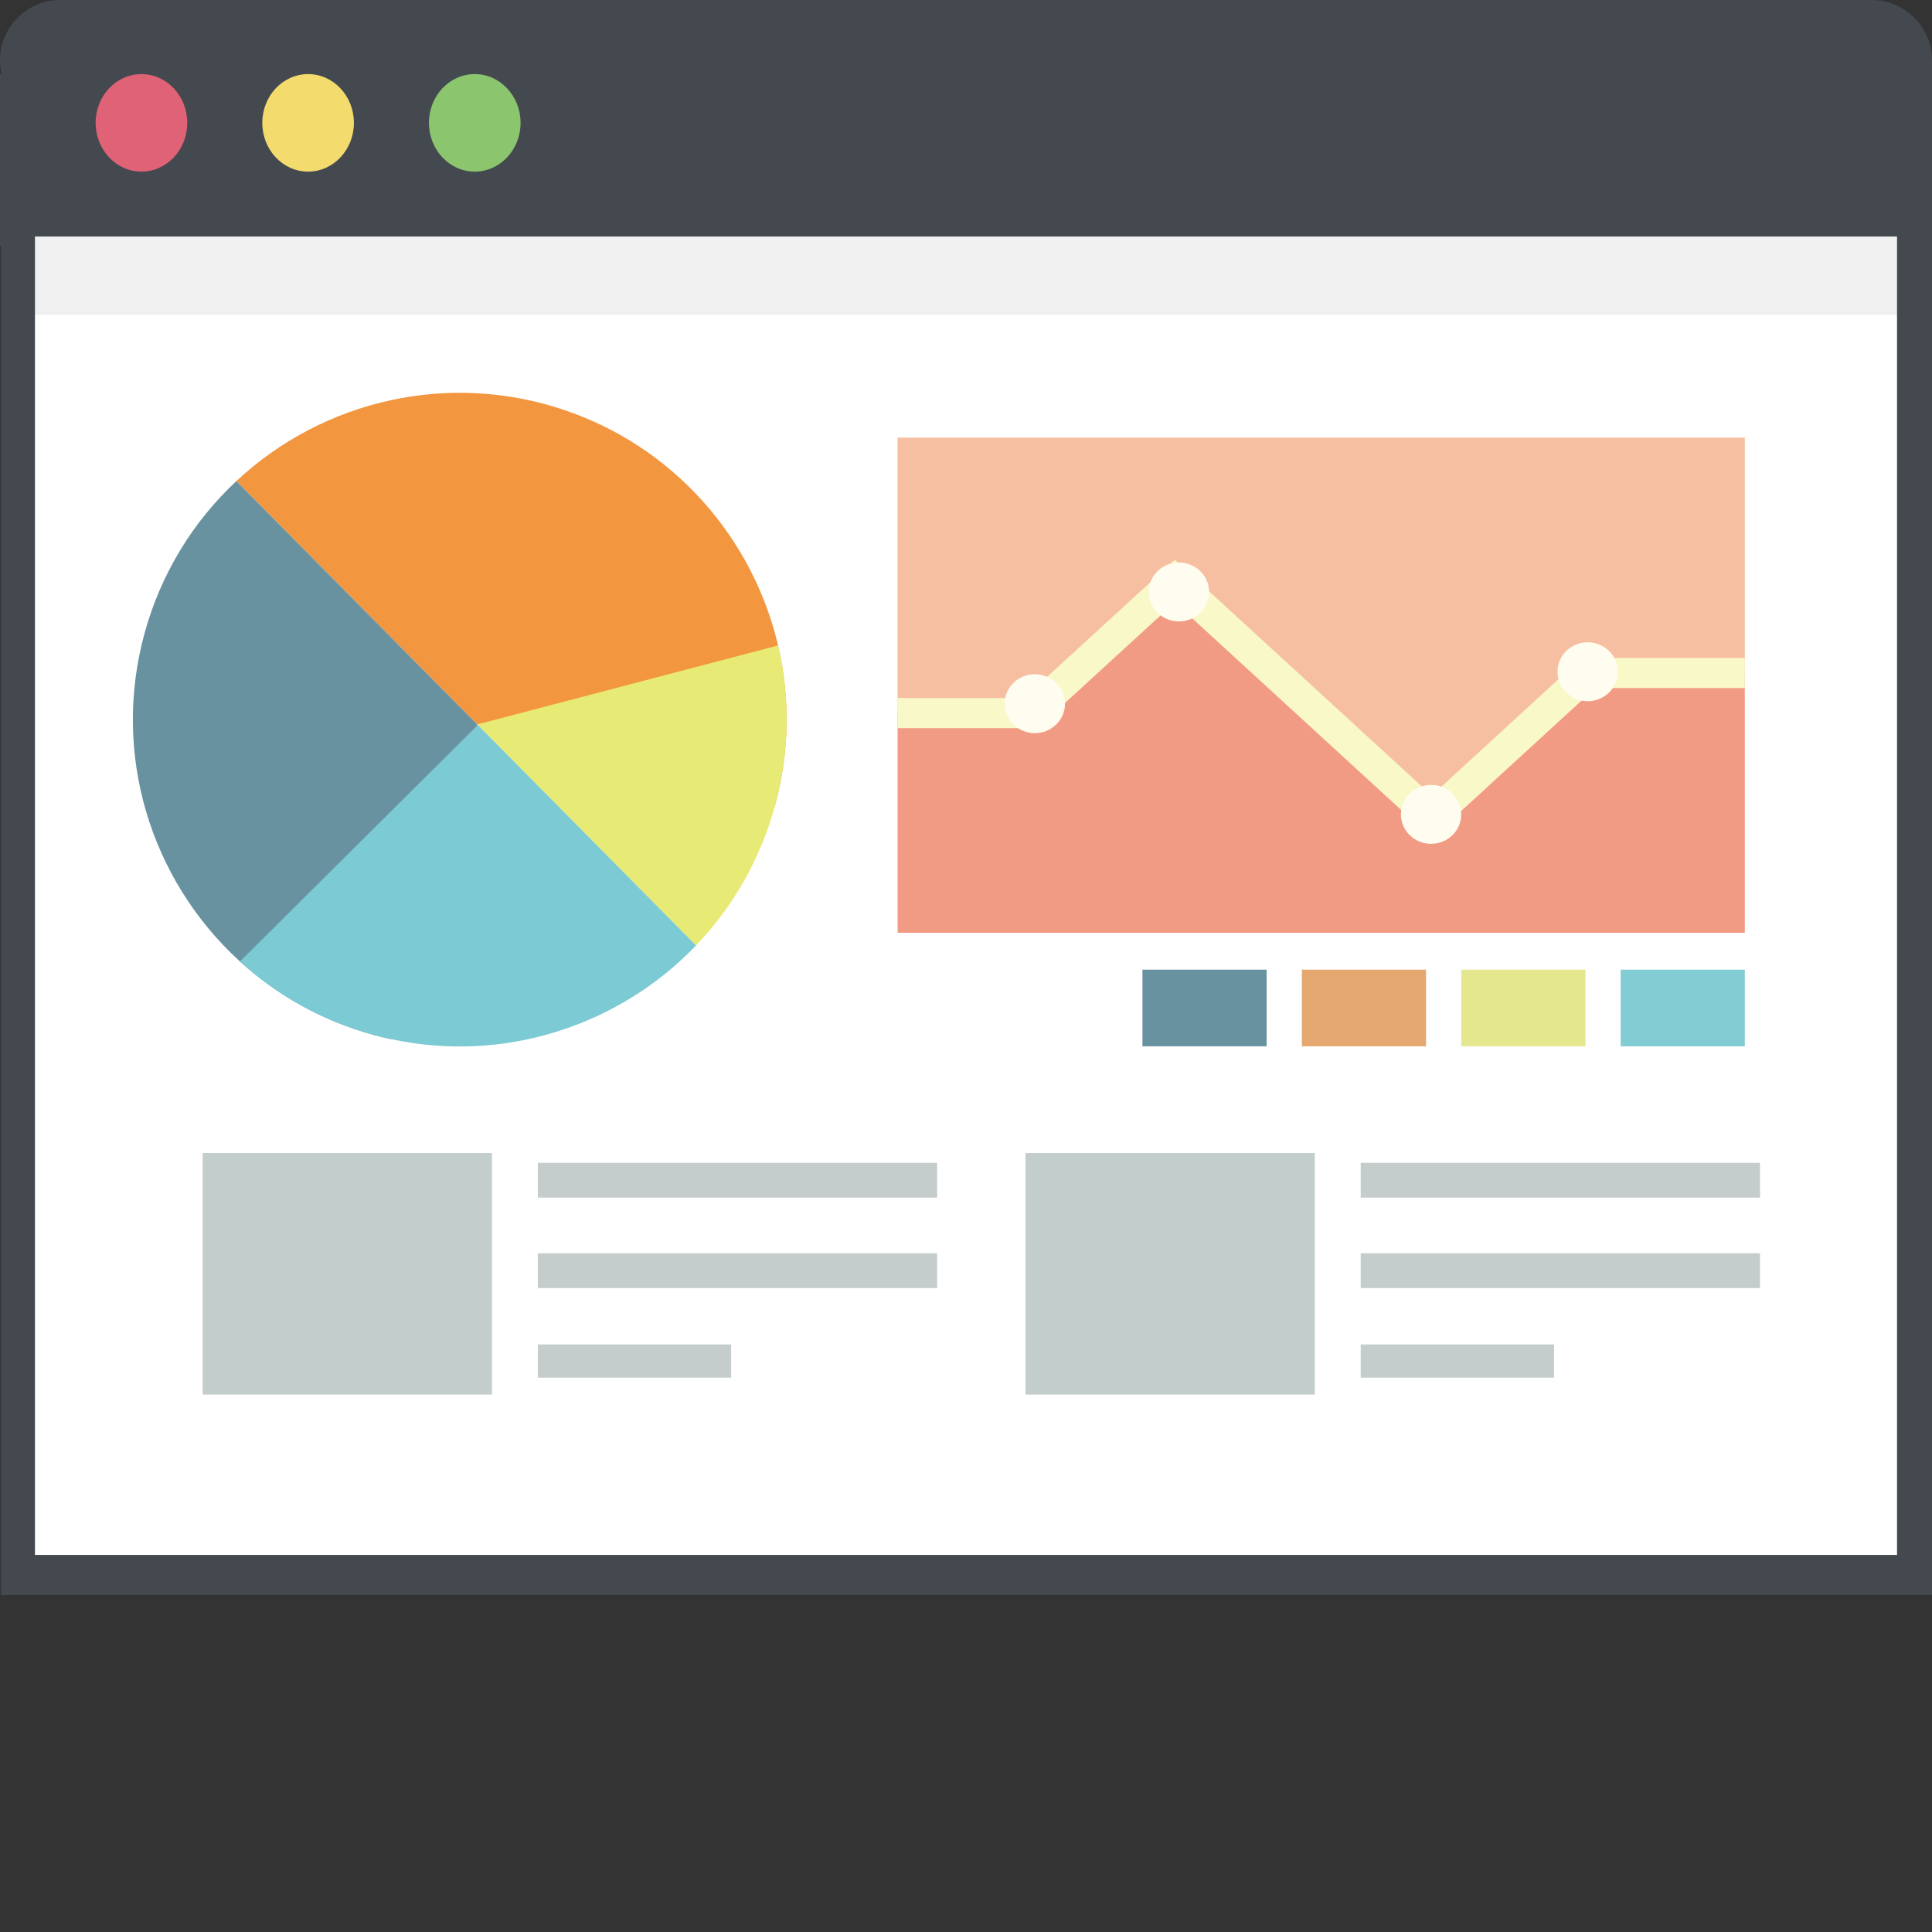 <?xml version="1.0" encoding="iso-8859-1"?>

<!DOCTYPE svg PUBLIC "-//W3C//DTD SVG 1.1//EN" "http://www.w3.org/Graphics/SVG/1.1/DTD/svg11.dtd">

<svg version="1.1" id="_x34_" xmlns="http://www.w3.org/2000/svg" xmlns:xlink="http://www.w3.org/1999/xlink" 
	 viewBox="0 0 512 512"  xml:space="preserve">
<rect x="0" y="0" width="512" height="512" fill="#333333" stroke="none"/>
<g>
	<path style="fill:#44494F;" d="M512,16.015v406.666H0.239V65.175H0V19.52h0.478C0.16,18.406,0,17.209,0,16.015
		C0,7.17,7.171,0,16.015,0h479.97C504.829,0,512,7.17,512,16.015z"/>
	<rect x="9.269" y="62.678" style="fill:#FFFFFF;" width="493.462" height="349.392"/>
	<rect x="9.269" y="62.678" style="opacity:0.06;fill:#0D0D0D;" width="493.462" height="20.763"/>
	<g>
		<polygon style="fill:#F7BFA1;" points="462.397,115.971 462.397,178.019 420.747,178.019 379.338,216.11 311.44,153.665 
			273.396,188.647 237.87,188.647 237.87,115.971 		"/>
		<polygon style="fill:#F29B84;" points="462.397,178.019 462.397,247.189 237.87,247.189 237.87,188.647 273.396,188.647 
			311.44,153.665 379.338,216.11 420.747,178.019 		"/>
		<polygon style="fill:#F9F8C9;" points="462.397,174.365 462.397,182.337 422.755,182.337 379.423,222.075 311.326,159.631 
			274.966,192.965 237.87,192.965 237.87,184.994 271.36,184.994 311.326,148.364 379.423,210.808 419.149,174.365 		"/>
		<ellipse style="fill:#FEFDF0;" cx="312.427" cy="156.878" rx="7.995" ry="7.807"/>
		<ellipse style="fill:#FEFDF0;" cx="420.747" cy="178.019" rx="7.995" ry="7.807"/>
		<ellipse style="fill:#FEFDF0;" cx="379.251" cy="215.814" rx="7.995" ry="7.807"/>
		<ellipse style="fill:#FEFDF0;" cx="274.243" cy="186.484" rx="7.995" ry="7.807"/>
	</g>
	<g>
		<ellipse style="fill:#8BC66F;" cx="125.815" cy="32.559" rx="12.141" ry="12.923"/>
		<ellipse style="fill:#F4DB6D;" cx="81.65" cy="32.559" rx="12.141" ry="12.923"/>
		<ellipse style="fill:#E06276;" cx="37.485" cy="32.559" rx="12.141" ry="12.923"/>
	</g>
	<g>
		<g>
			<rect x="53.699" y="305.567" style="opacity:0.5;fill:#899C99;" width="76.66" height="64.006"/>
			<g style="opacity:0.5;">
				<rect x="142.537" y="356.288" style="fill:#899C99;" width="51.228" height="8.816"/>
				<rect x="142.537" y="308.167" style="fill:#899C99;" width="105.815" height="9.216"/>
				<rect x="142.537" y="332.127" style="fill:#899C99;" width="105.815" height="9.216"/>
			</g>
		</g>
		<g>
			<rect x="271.77" y="305.567" style="opacity:0.5;fill:#899C99;" width="76.66" height="64.006"/>
			<g style="opacity:0.5;">
				<rect x="360.607" y="356.288" style="fill:#899C99;" width="51.228" height="8.816"/>
				<rect x="360.607" y="308.167" style="fill:#899C99;" width="105.815" height="9.216"/>
				<rect x="360.607" y="332.127" style="fill:#899C99;" width="105.815" height="9.216"/>
			</g>
		</g>
	</g>
	<g>
		<path style="fill:#F29640;" d="M206.196,171.055c-3.329-14.232-10.237-27.39-19.96-38.229
			c-9.73-10.846-22.283-19.363-36.956-24.252c-1.514-0.505-3.046-0.978-4.604-1.404c-13.785-3.769-27.696-3.962-40.773-1.183
			c-15.467,3.287-29.758,10.751-41.264,21.503l63.837,64.49l78.9,21.573C209.31,199.163,209.372,184.628,206.196,171.055z"/>
		<path style="fill:#E8EA76;" d="M205.375,213.554c3.935-14.391,3.996-28.926,0.821-42.499l-79.721,20.927l57.984,58.577
			C194.098,240.489,201.44,227.945,205.375,213.554z"/>
		<path style="fill:#6992A1;" d="M98.992,274.254c-13.645-3.731-25.617-10.54-35.395-19.455c-0.11-0.085-0.206-0.178-0.303-0.271
			c-11.651-10.701-20.154-24.399-24.59-39.512c-4.359-14.87-4.799-31.097-0.411-47.145c4.388-16.048,13.023-29.793,24.341-40.377
			l63.841,64.488l-22.805,83.408C102.111,275.051,100.55,274.68,98.992,274.254z"/>
		<path style="fill:#7BCAD4;" d="M103.67,275.389c15.116,3.257,30.262,2.31,44.152-2.073c0.123-0.044,0.256-0.085,0.379-0.129
			c13.74-4.401,26.239-12.169,36.26-22.631l-57.682-58.27l-0.067-0.24l-0.09,0.086l-0.147-0.151l-0.113,0.413l-62.765,62.406
			c9.778,8.914,21.75,15.724,35.395,19.455C100.55,274.68,102.111,275.051,103.67,275.389z"/>
	</g>
	<g>
		<rect x="429.489" y="256.97" style="fill:#82CCD3;" width="32.908" height="20.313"/>
		<rect x="387.246" y="256.97" style="fill:#E4E78E;" width="32.908" height="20.313"/>
		<rect x="345.004" y="256.97" style="fill:#E5A871;" width="32.908" height="20.313"/>
		<rect x="302.761" y="256.97" style="fill:#6992A1;" width="32.908" height="20.313"/>
	</g>
</g>
</svg>